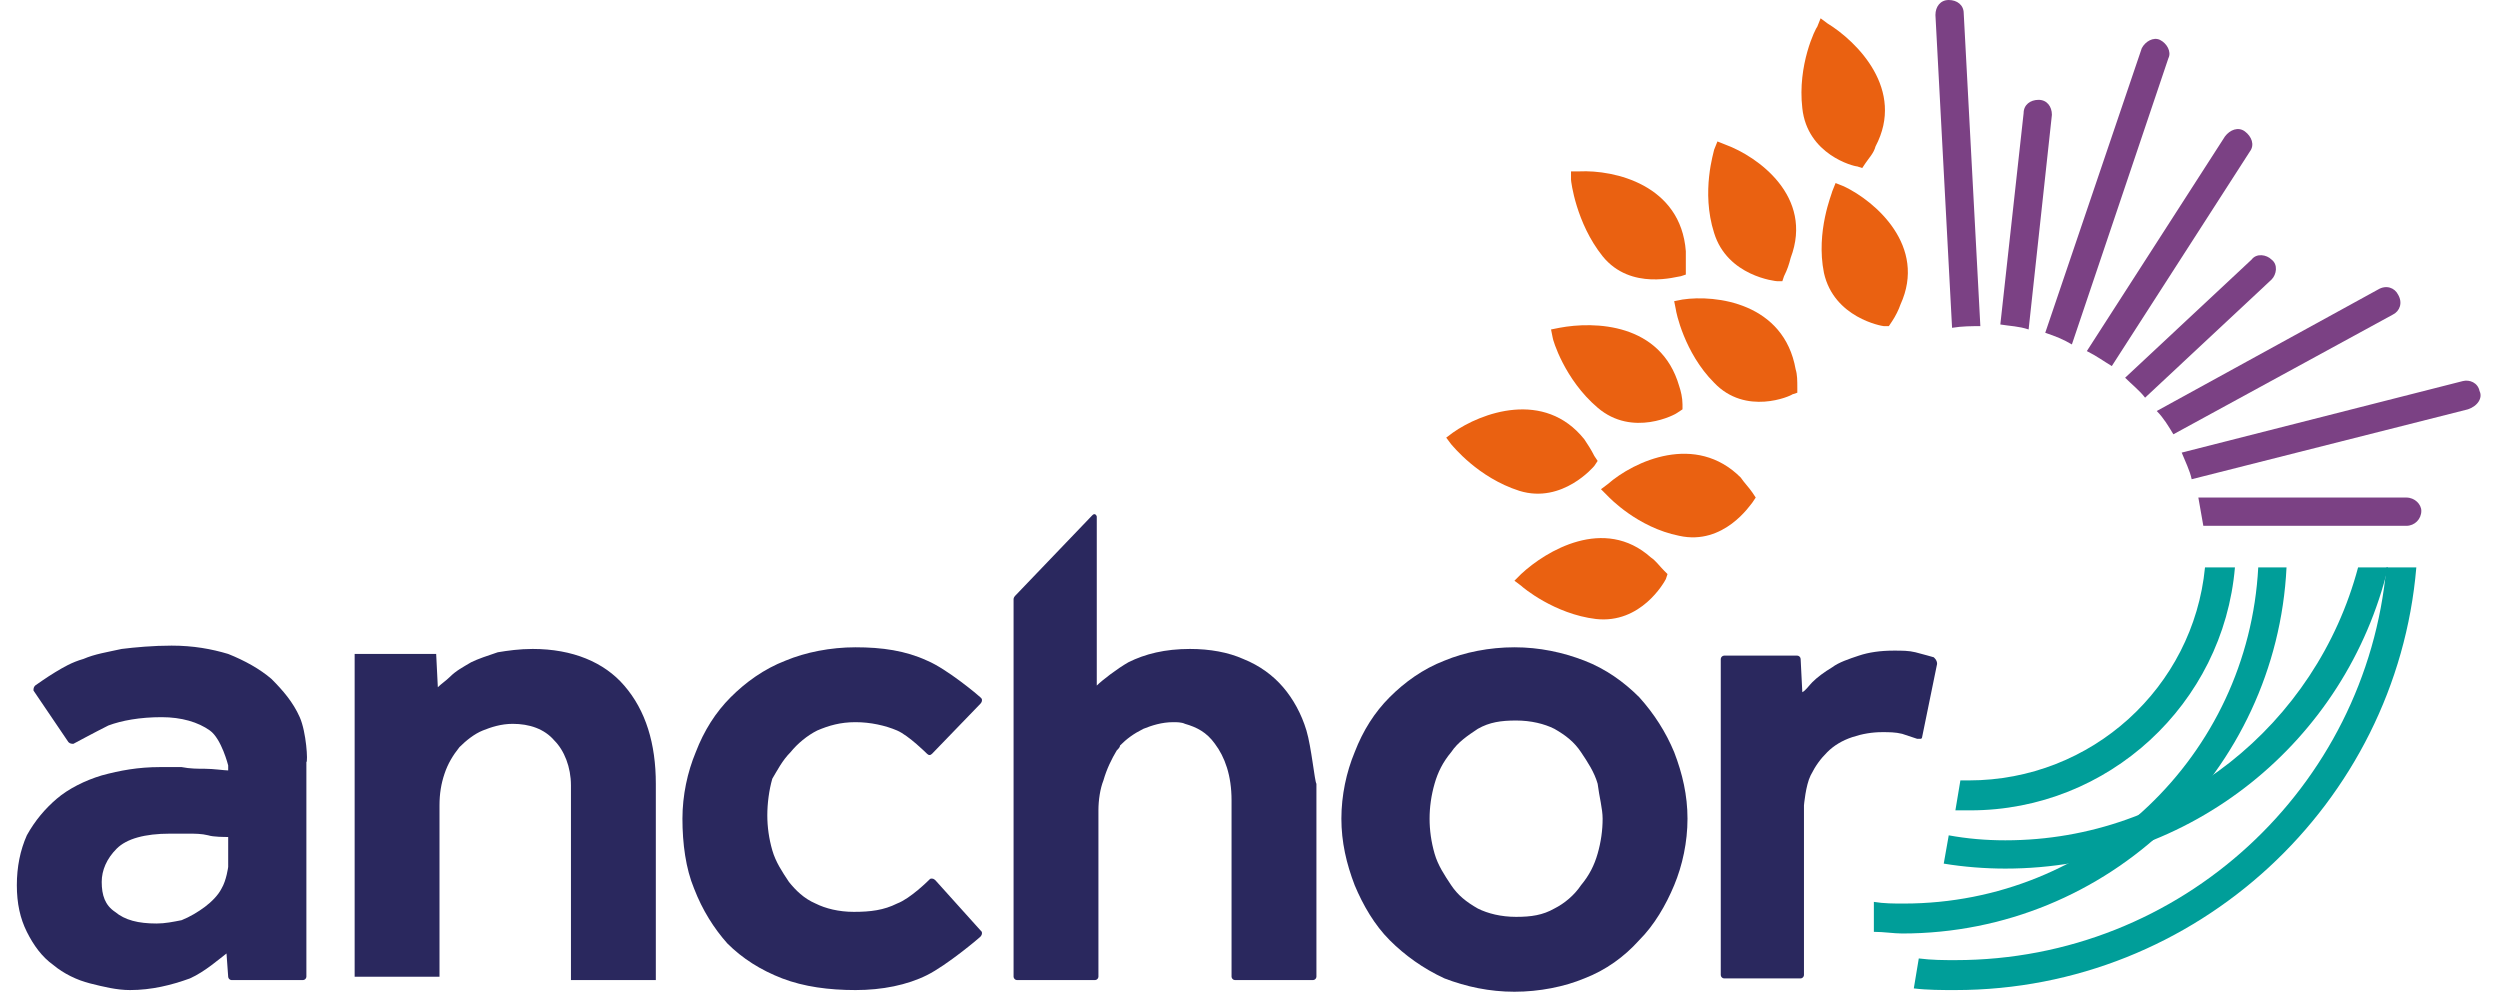 <?xml version="1.0" encoding="UTF-8"?>
<svg xmlns="http://www.w3.org/2000/svg" width="121" height="48" viewBox="0 0 121 48" fill="none">
  <path d="M115.5 27.463C114.534 38.094 105.594 46.47 94.641 46.47C94.077 46.47 93.514 46.47 92.869 46.389L92.628 47.839C93.272 47.919 93.997 47.919 94.641 47.919C106.319 47.919 115.983 38.899 116.95 27.463H115.5Z" fill="#009E99"></path>
  <path d="M102.856 18.282C103.178 18.604 103.581 18.926 103.822 19.248L109.943 13.53C110.185 13.289 110.265 12.805 109.943 12.564C109.701 12.322 109.218 12.242 108.977 12.564L102.856 18.282Z" fill="#7B4184"></path>
  <path d="M102.211 17.718L108.896 7.329C109.138 7.007 108.977 6.604 108.654 6.362C108.332 6.121 107.93 6.282 107.688 6.604L101.003 16.993C101.487 17.235 101.809 17.477 102.211 17.718Z" fill="#7B4184"></path>
  <path d="M105.192 21.02L115.822 15.222C116.145 15.06 116.306 14.658 116.064 14.255C115.903 13.933 115.5 13.772 115.098 14.013L104.386 19.893C104.708 20.215 104.95 20.617 105.192 21.02Z" fill="#7B4184"></path>
  <path d="M116.467 24.081H106.4C106.48 24.564 106.561 24.966 106.641 25.45H116.467C116.869 25.45 117.192 25.128 117.192 24.725C117.192 24.403 116.869 24.081 116.467 24.081Z" fill="#7B4184"></path>
  <path d="M120.01 18.926C119.93 18.523 119.527 18.362 119.205 18.443L105.594 21.906C105.755 22.309 105.997 22.792 106.077 23.195L119.447 19.812C119.93 19.651 120.171 19.248 120.01 18.926Z" fill="#7B4184"></path>
  <path d="M98.185 15.946L99.312 5.557C99.312 5.154 99.071 4.832 98.668 4.832C98.265 4.832 97.943 5.074 97.943 5.477L96.816 15.705C97.299 15.785 97.701 15.785 98.185 15.946Z" fill="#7B4184"></path>
  <path d="M100.279 16.671L104.95 2.819C105.111 2.497 104.869 2.094 104.547 1.933C104.225 1.772 103.822 2.013 103.661 2.336L98.99 16.107C99.473 16.268 99.876 16.43 100.279 16.671Z" fill="#7B4184"></path>
  <path d="M95.849 15.785L95.044 0.644C95.044 0.242 94.722 0 94.319 0C93.916 0 93.675 0.322 93.675 0.725L94.48 15.866C94.963 15.785 95.447 15.785 95.849 15.785Z" fill="#7B4184"></path>
  <path d="M109.299 27.463C108.816 36.564 101.326 43.732 92.144 43.732C91.661 43.732 91.178 43.732 90.695 43.651V45.101C91.178 45.101 91.661 45.181 92.064 45.181C102.051 45.181 110.185 37.289 110.668 27.463H109.299Z" fill="#009E99"></path>
  <path d="M114.131 27.463C112.118 35.034 105.272 40.671 97.057 40.671C96.091 40.671 95.205 40.591 94.319 40.43L94.077 41.799C95.044 41.96 96.091 42.04 97.057 42.04C106.077 42.04 113.567 35.839 115.581 27.463H114.131Z" fill="#009E99"></path>
  <path d="M106.722 27.463C106.158 33.262 101.245 37.772 95.285 37.772C95.124 37.772 94.963 37.772 94.883 37.772L94.641 39.221C94.883 39.221 95.124 39.221 95.366 39.221C102.05 39.221 107.608 34.067 108.171 27.463H106.722Z" fill="#009E99"></path>
  <path d="M89.245 9.02L88.842 8.859L88.681 9.262C88.681 9.342 87.876 11.195 88.279 13.208C88.762 15.383 91.097 15.785 91.178 15.785H91.42L91.581 15.544C91.742 15.302 91.903 14.98 91.983 14.738C93.272 11.919 90.775 9.745 89.245 9.02Z" fill="#EA6111"></path>
  <path d="M88.44 1.127L88.118 0.886L87.957 1.289C87.876 1.369 86.99 3.141 87.232 5.235C87.473 7.49 89.728 8.054 89.889 8.054L90.131 8.134L90.292 7.893C90.453 7.651 90.695 7.409 90.775 7.087C92.225 4.349 89.889 2.013 88.44 1.127Z" fill="#EA6111"></path>
  <path d="M83.527 7.007L83.124 6.846L82.963 7.248C82.963 7.329 82.319 9.262 82.963 11.275C83.608 13.369 85.943 13.611 86.024 13.611H86.265L86.346 13.369C86.507 13.047 86.587 12.805 86.668 12.483C87.796 9.503 85.057 7.57 83.527 7.007Z" fill="#EA6111"></path>
  <path d="M81.433 14.497L81.03 14.577L81.111 14.98C81.111 15.06 81.514 17.074 82.963 18.523C84.493 20.134 86.668 19.168 86.749 19.087L86.99 19.007V18.765C86.99 18.443 86.99 18.121 86.91 17.879C86.346 14.658 83.044 14.255 81.433 14.497Z" fill="#EA6111"></path>
  <path d="M76.44 8.295H76.037V8.698C76.037 8.779 76.279 10.792 77.567 12.403C78.936 14.094 81.191 13.369 81.352 13.369L81.594 13.289V13.047C81.594 12.725 81.594 12.403 81.594 12.161C81.352 8.94 78.131 8.215 76.44 8.295Z" fill="#EA6111"></path>
  <path d="M75.473 15.866L75.07 15.946L75.151 16.349C75.151 16.43 75.715 18.362 77.326 19.732C79.017 21.181 81.111 20.054 81.191 19.973L81.433 19.812V19.57C81.433 19.248 81.352 18.926 81.272 18.685C80.386 15.624 77.165 15.544 75.473 15.866Z" fill="#EA6111"></path>
  <path d="M77.809 23.436L77.487 23.678L77.809 24C77.889 24.081 79.258 25.53 81.272 25.933C83.446 26.416 84.735 24.403 84.816 24.322L84.977 24.081L84.816 23.839C84.654 23.597 84.413 23.356 84.252 23.114C82.077 20.94 79.097 22.309 77.809 23.436Z" fill="#EA6111"></path>
  <path d="M70.319 20.94L69.997 21.181L70.238 21.503C70.319 21.584 71.527 23.114 73.54 23.758C75.634 24.403 77.165 22.55 77.165 22.55L77.326 22.309L77.165 22.067C77.003 21.745 76.842 21.503 76.681 21.262C74.748 18.846 71.688 19.973 70.319 20.94Z" fill="#EA6111"></path>
  <path d="M73.621 27.785L73.299 28.107L73.621 28.349C73.701 28.43 75.232 29.718 77.245 29.96C79.42 30.201 80.547 28.188 80.628 28.027L80.708 27.785L80.547 27.624C80.305 27.383 80.144 27.141 79.903 26.98C77.648 24.966 74.829 26.658 73.621 27.785Z" fill="#EA6111"></path>
  <path d="M79.339 33.745C78.614 33.02 77.728 32.376 76.681 31.973C75.634 31.57 74.507 31.329 73.299 31.329C72.091 31.329 70.883 31.57 69.916 31.973C68.869 32.376 67.983 33.02 67.259 33.745C66.534 34.47 65.97 35.356 65.567 36.403C65.165 37.369 64.923 38.497 64.923 39.624C64.923 40.752 65.165 41.799 65.567 42.846C65.97 43.812 66.534 44.779 67.259 45.503C67.983 46.228 68.869 46.873 69.916 47.356C70.963 47.758 72.091 48 73.299 48C74.507 48 75.715 47.758 76.681 47.356C77.728 46.953 78.614 46.309 79.339 45.503C80.064 44.779 80.628 43.812 81.03 42.846C81.433 41.879 81.675 40.752 81.675 39.624C81.675 38.497 81.433 37.45 81.03 36.403C80.628 35.436 80.064 34.55 79.339 33.745ZM77.567 39.624C77.567 40.188 77.487 40.752 77.326 41.315C77.165 41.879 76.923 42.362 76.52 42.846C76.198 43.329 75.715 43.731 75.232 43.973C74.668 44.295 74.104 44.376 73.379 44.376C72.655 44.376 72.01 44.215 71.527 43.973C70.963 43.651 70.561 43.329 70.238 42.846C69.916 42.362 69.594 41.879 69.433 41.315C69.272 40.752 69.192 40.188 69.192 39.624C69.192 39.06 69.272 38.497 69.433 37.933C69.594 37.369 69.836 36.886 70.238 36.403C70.561 35.919 71.044 35.597 71.527 35.275C72.091 34.953 72.655 34.873 73.379 34.873C74.104 34.873 74.749 35.033 75.232 35.275C75.796 35.597 76.198 35.919 76.52 36.403C76.843 36.886 77.165 37.369 77.326 37.933C77.406 38.577 77.567 39.141 77.567 39.624Z" fill="#2A285E"></path>
  <path d="M14.507 34.711C14.185 33.987 13.701 33.423 13.138 32.859C12.574 32.376 11.849 31.973 11.044 31.651C10.238 31.409 9.352 31.248 8.305 31.248C7.419 31.248 6.534 31.329 5.889 31.409C5.164 31.57 4.601 31.651 4.037 31.893C3.473 32.054 3.07 32.295 2.668 32.537C2.265 32.779 1.701 33.181 1.701 33.181C1.621 33.262 1.621 33.342 1.621 33.423L3.312 35.919C3.393 36 3.473 36 3.554 36C3.554 36 4.601 35.436 5.245 35.114C5.889 34.873 6.775 34.711 7.822 34.711C8.789 34.711 9.594 34.953 10.158 35.356C10.722 35.758 11.044 37.047 11.044 37.047V37.289C10.883 37.289 10.319 37.208 9.916 37.208C9.594 37.208 9.191 37.208 8.789 37.127C8.386 37.127 8.064 37.127 7.742 37.127C6.695 37.127 5.809 37.289 4.923 37.53C4.117 37.772 3.312 38.175 2.748 38.658C2.185 39.141 1.701 39.705 1.299 40.429C0.977 41.154 0.815 41.96 0.815 42.846C0.815 43.732 0.977 44.456 1.299 45.101C1.621 45.745 2.023 46.309 2.587 46.711C3.07 47.114 3.715 47.436 4.359 47.597C5.003 47.758 5.648 47.919 6.292 47.919C7.339 47.919 8.305 47.678 9.191 47.356C9.916 47.034 10.641 46.389 10.963 46.148L11.044 47.275C11.044 47.356 11.124 47.436 11.205 47.436H14.668C14.748 47.436 14.829 47.356 14.829 47.275V37.047C14.829 37.047 14.829 36.966 14.829 36.886C14.909 36.886 14.829 35.436 14.507 34.711ZM11.044 40.51V41.96C11.044 41.96 10.963 42.604 10.722 43.007C10.56 43.329 10.238 43.651 9.916 43.893C9.594 44.134 9.191 44.376 8.789 44.537C8.386 44.617 7.983 44.698 7.581 44.698C6.695 44.698 6.05 44.537 5.567 44.134C5.084 43.812 4.923 43.329 4.923 42.685C4.923 42.121 5.164 41.557 5.648 41.074C6.131 40.591 7.017 40.349 8.225 40.349C8.466 40.349 8.789 40.349 9.111 40.349C9.433 40.349 9.755 40.349 10.077 40.429C10.319 40.51 10.883 40.51 11.044 40.51Z" fill="#2A285E"></path>
  <path d="M38.265 36.403C38.587 36 39.071 35.597 39.554 35.356C40.117 35.114 40.681 34.953 41.406 34.953C42.131 34.953 42.856 35.114 43.419 35.356C43.983 35.597 44.869 36.483 44.869 36.483C44.95 36.564 45.03 36.564 45.111 36.483L47.446 34.067C47.446 34.067 47.527 33.987 47.527 33.906C47.527 33.825 47.527 33.825 47.446 33.745C47.366 33.664 45.836 32.376 44.869 31.973C43.822 31.49 42.695 31.329 41.406 31.329C40.198 31.329 38.99 31.57 38.023 31.973C36.977 32.376 36.091 33.02 35.366 33.745C34.641 34.47 34.077 35.356 33.675 36.403C33.272 37.369 33.03 38.497 33.03 39.624C33.03 40.832 33.191 42.04 33.594 43.007C33.997 44.054 34.56 44.94 35.205 45.664C35.93 46.389 36.816 46.953 37.862 47.356C38.91 47.758 40.117 47.919 41.406 47.919C42.695 47.919 43.903 47.678 44.869 47.195C45.836 46.711 47.366 45.423 47.446 45.342C47.446 45.342 47.527 45.262 47.527 45.181C47.527 45.101 47.527 45.101 47.446 45.02L45.272 42.604C45.272 42.604 45.191 42.523 45.111 42.523C45.03 42.523 45.03 42.523 44.95 42.604C44.95 42.604 44.064 43.49 43.419 43.731C42.775 44.054 42.131 44.134 41.326 44.134C40.601 44.134 39.956 43.973 39.473 43.731C38.91 43.49 38.507 43.087 38.185 42.685C37.862 42.201 37.54 41.718 37.379 41.154C37.218 40.591 37.138 40.027 37.138 39.463C37.138 38.899 37.218 38.255 37.379 37.691C37.621 37.289 37.862 36.805 38.265 36.403Z" fill="#2A285E"></path>
  <path d="M93.594 31.812C93.594 31.812 93.03 31.651 92.708 31.57C92.386 31.49 92.064 31.49 91.661 31.49C91.017 31.49 90.453 31.57 89.97 31.732C89.487 31.893 89.003 32.054 88.681 32.295C88.279 32.537 87.956 32.779 87.715 33.02C87.554 33.181 87.393 33.423 87.232 33.503L87.151 31.893C87.151 31.812 87.07 31.732 86.99 31.732H83.446C83.366 31.732 83.285 31.812 83.285 31.893V47.195C83.285 47.275 83.366 47.356 83.446 47.356H87.151C87.232 47.356 87.312 47.275 87.312 47.195V39.141C87.312 39.141 87.312 39.06 87.312 38.98C87.312 38.98 87.393 38.014 87.634 37.53C87.876 37.047 88.118 36.725 88.44 36.403C88.762 36.081 89.165 35.839 89.648 35.678C90.131 35.517 90.614 35.436 91.097 35.436C91.419 35.436 91.742 35.436 92.064 35.517C92.305 35.597 92.789 35.758 92.789 35.758C92.869 35.758 92.869 35.758 92.95 35.758C93.03 35.758 93.03 35.678 93.03 35.678L93.755 32.134C93.755 31.973 93.675 31.893 93.594 31.812Z" fill="#2A285E"></path>
  <path d="M63.232 35.356C62.99 34.55 62.587 33.825 62.104 33.262C61.621 32.698 60.977 32.215 60.171 31.893C59.446 31.57 58.56 31.409 57.594 31.409C56.386 31.409 55.419 31.651 54.614 32.054C54.05 32.376 53.325 32.94 53.084 33.181V25.047C53.084 24.966 53.084 24.966 53.003 24.886C52.923 24.886 52.923 24.886 52.842 24.966L49.138 28.832C49.057 28.913 49.057 28.993 49.057 28.993V47.275C49.057 47.356 49.138 47.436 49.218 47.436H53.003C53.084 47.436 53.164 47.356 53.164 47.275V39.221C53.164 38.738 53.245 38.175 53.406 37.772C53.567 37.208 53.809 36.725 54.05 36.322C54.131 36.242 54.211 36.161 54.211 36.081C54.534 35.758 54.856 35.517 55.339 35.275C55.742 35.114 56.225 34.953 56.789 34.953C56.95 34.953 57.191 34.953 57.352 35.033C57.916 35.195 58.399 35.436 58.802 36C59.285 36.644 59.607 37.53 59.607 38.738V47.275C59.607 47.356 59.688 47.436 59.769 47.436H63.554C63.634 47.436 63.715 47.356 63.715 47.275V38.094C63.715 38.094 63.715 38.013 63.715 37.933C63.634 37.852 63.473 36.161 63.232 35.356Z" fill="#2A285E"></path>
  <path d="M25.782 31.409C25.138 31.409 24.574 31.49 24.091 31.57C23.608 31.732 23.124 31.893 22.802 32.054C22.399 32.295 22.077 32.456 21.755 32.779C21.594 32.94 21.352 33.101 21.191 33.262L21.111 31.651H17.165V47.275H21.272V38.98C21.272 38.416 21.352 37.933 21.514 37.45C21.675 36.967 21.916 36.564 22.238 36.161C22.561 35.839 22.963 35.517 23.366 35.356C23.768 35.195 24.252 35.034 24.816 35.034C25.621 35.034 26.346 35.275 26.829 35.839C27.312 36.322 27.634 37.128 27.634 38.014V47.436H31.742V37.933C31.742 36 31.259 34.389 30.212 33.181C29.245 32.054 27.715 31.409 25.782 31.409Z" fill="#2A285E"></path>
</svg>
